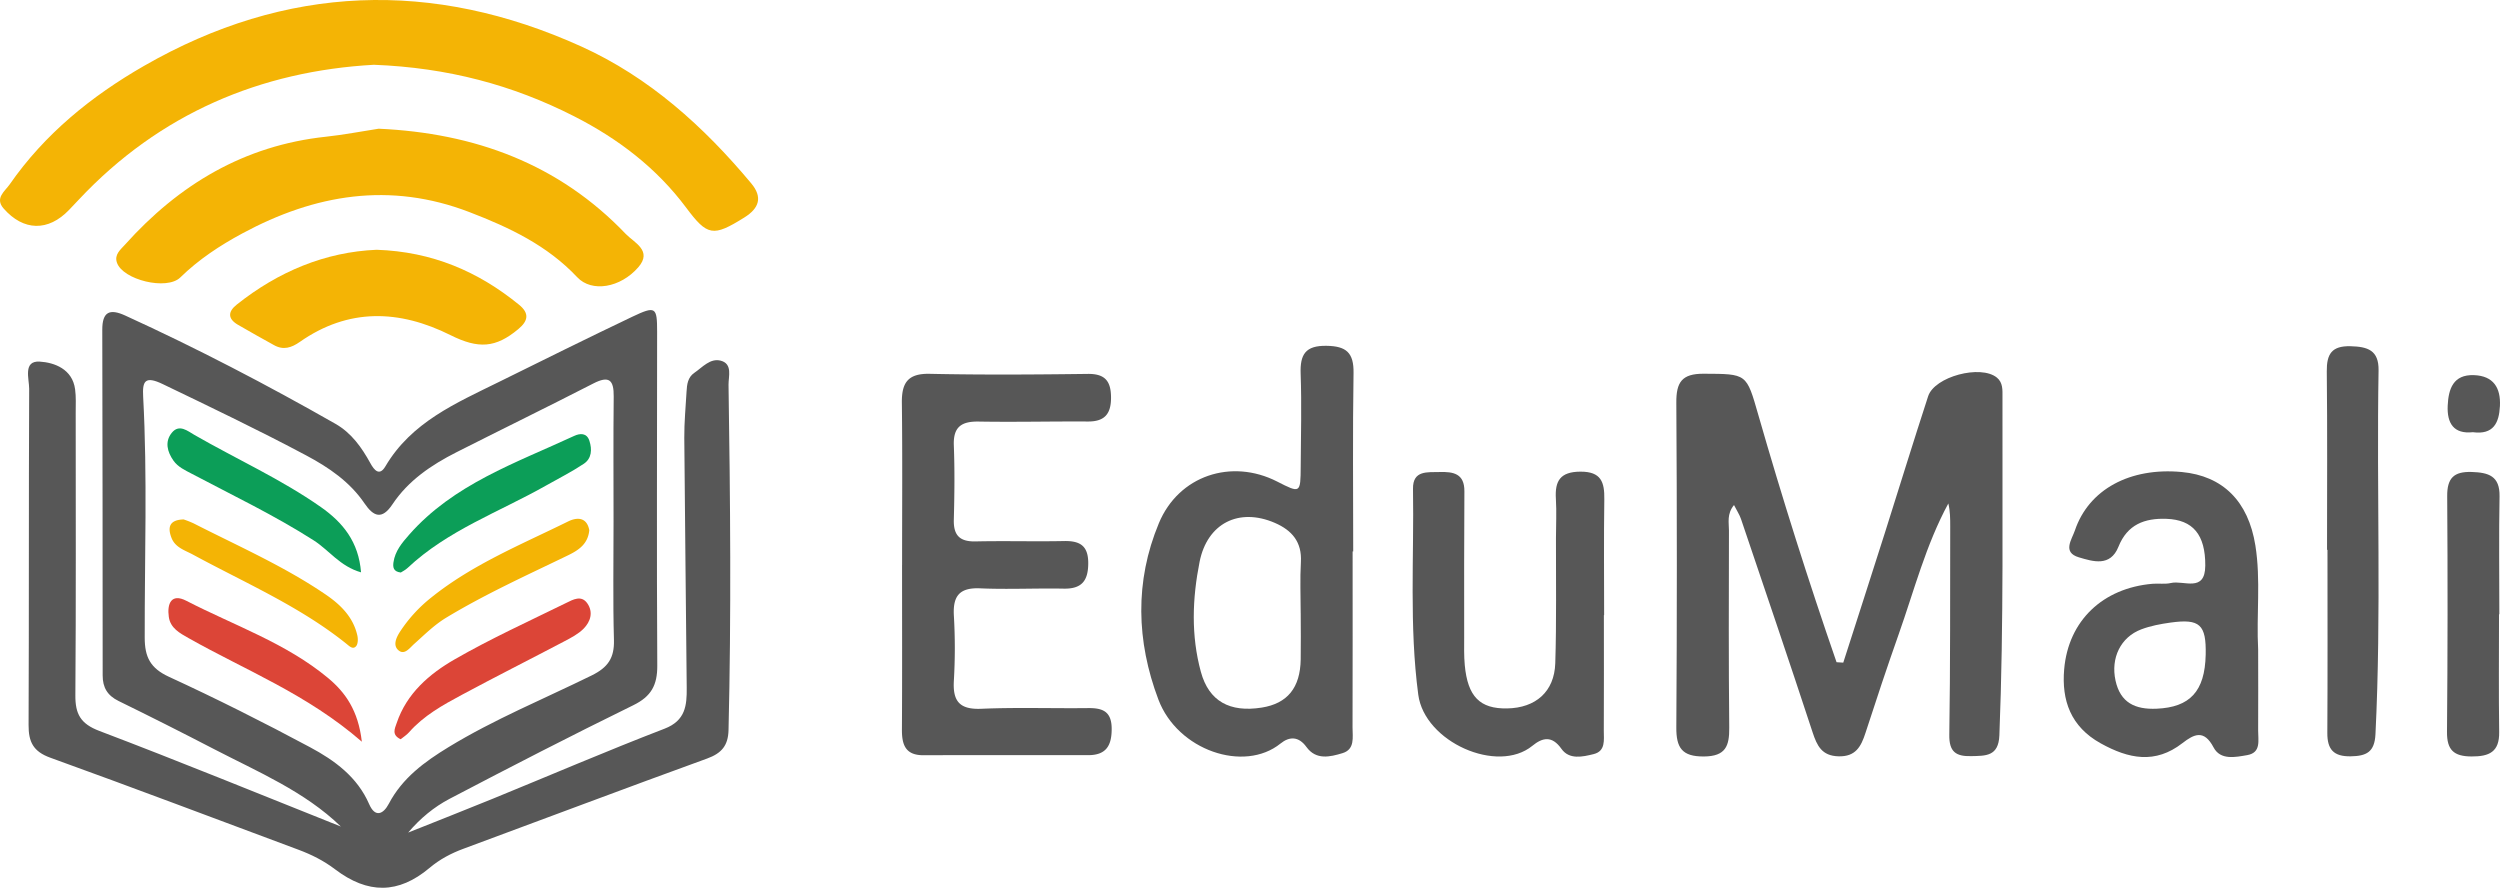 <svg xmlns="http://www.w3.org/2000/svg" viewBox="0 0 2419.38 859.14"><defs><style>.cls-1{fill:#575757;}.cls-2{fill:#f4b405;}.cls-3{fill:#0c9e58;}.cls-4{fill:#dc4537;}</style></defs><title>Fichier 9Charte - Couleurs EduMali 2</title><g id="Calque_2" data-name="Calque 2"><g id="Calque_1-2" data-name="Calque 1"><path class="cls-1" d="M329.89,799.9c-35.12-34-80.08-52.81-123-75.07q-45.79-23.76-92.13-46.44c-10.78-5.28-15.42-13-15.41-24.76q0-167.18-.37-334.34c-.06-17.9,7.37-20.71,22.22-13.92,69.48,31.75,137.15,67,203.48,104.81,15.45,8.81,25.39,22.89,33.79,38.17,3.59,6.55,8.69,12.84,14.48,3,25.19-42.81,68.29-61.19,109.87-81.71,42.94-21.19,85.81-42.51,129-63.07C634.54,295.8,635.93,297,635.93,321c0,107.7-.5,215.41.15,323.12.11,18.88-5.79,29.83-23.16,38.34-59.78,29.28-119,59.78-177.95,90.66C420,781,406.75,791.9,395,805.73c27.28-10.9,54.64-21.62,81.84-32.73,55.42-22.64,110.43-46.31,166.29-67.81,20.33-7.82,21.58-22.59,21.44-39.38-.68-80.74-1.76-161.49-2.35-242.23-.1-14.92,1.36-29.85,2.2-44.76.38-6.81,1.2-13.66,7.44-17.95,7.91-5.44,15.46-14.49,25.61-11.84,11.76,3.07,7.44,15.52,7.56,23.25,1.71,111.41,2.69,222.83,0,334.25-.36,14.87-6.58,22.41-20.71,27.54-78.77,28.59-157.16,58.2-235.75,87.28-12.05,4.46-22.92,10.18-32.92,18.59-30.06,25.25-59.54,25.52-91.48,1.27-10.91-8.29-22.78-14.21-35.46-18.93-79.95-29.78-159.72-60-240-89-16.63-6-21.13-15.37-21.06-31.64.46-108.46.08-216.91.57-325.37,0-9.66-6.15-27.33,10.23-26.32,14,.86,31.62,7.09,34.22,26.79,1,7.37.58,14.93.58,22.41,0,91.25.36,182.5-.32,273.75-.13,18.09,5,27.55,23.23,34.47C174.5,737.11,252.05,768.87,329.89,799.9Zm263.87-295c0-40.4-.29-80.79.15-121.18.17-15.94-4.35-20.49-19.7-12.61-43.94,22.55-88.35,44.22-132.43,66.53-24.27,12.29-46.64,27.37-62,50.44-10.13,15.2-18.3,11.9-27-.89-14.29-21-34.48-34.76-56.57-46.52-45.57-24.27-92.1-46.52-138.6-68.9-17.47-8.42-19.87-2.79-19.08,12,4.2,77.74,1.37,155.54,1.51,233.3,0,18.79,5.44,29.62,23.46,37.91,46.19,21.26,91.71,44.14,136.54,68.15,23.71,12.69,45.7,28.65,57.17,55,5.95,13.7,13.89,9.57,19.06-.28,13.14-25,34.66-40.69,57.88-54.85,44.2-26.94,92.11-46.56,138.41-69.32,15.91-7.82,22.05-17,21.58-34.38C593.08,581.2,593.79,543,593.76,504.88Z"/><path class="cls-1" d="M1783.82,641.27c13.39-41.72,26.87-83.41,40.14-125.17,14-44.19,27.63-88.52,42-132.62,6.19-19.07,50.85-30.87,66.52-18.06,5.93,4.84,5.44,12,5.42,18.69-.29,109.19,1.33,218.39-3,327.55-.83,20.43-13.21,19.77-27.34,20.09-14.62.34-21.38-4.06-21.12-20.67,1.06-67.23.72-134.5.89-201.75,0-7.27,0-14.53-1.83-22.1-21.8,40.22-33,84.07-48,126.45-11.21,31.74-21.83,63.69-32.21,95.7-4.24,13.09-9.49,23-26,22.55-16.22-.42-20.86-10.18-25.2-23.4-22.64-68.92-46-137.61-69.25-206.33-1.38-4.06-3.85-7.74-6.76-13.47-7.1,8.74-4.86,17.11-4.88,24.65-.15,63.58-.36,127.18.28,190.76.18,17.79-3.4,27.79-24.51,27.94-21.27.16-26.83-8.47-26.7-28.15q1-157.09,0-314.2c-.14-19.92,5.41-28.17,26.51-28.05,42,.24,41.25-.5,52.88,40q34.63,120.6,75.67,239.18Z"/><path class="cls-2" d="M361.79,62.69c-109,6.08-207.07,46.8-285.71,130.69q-4.6,4.91-9.26,9.77c-20.1,21-44.09,20.61-63.34-1.39-8.78-10,1.29-16.69,5.84-23.24C43.21,129.68,88.48,93,139.37,63.77c137.51-79,279.47-83.83,423.15-18.8C628.2,74.69,681,122.33,727,177.44c11.18,13.41,7.82,24-6.71,33.07-30.35,18.93-35.71,17.94-56.36-9.69-28.71-38.41-65.75-66.61-108.4-88.33C496,82.2,433.24,65.46,361.79,62.69Z"/><path class="cls-1" d="M1309,533.64c0,56.81.09,113.63-.08,170.45,0,9.39,2.48,21.12-9.78,24.8-12,3.62-25.51,6.91-34.83-6-7.56-10.45-16.49-10.28-25.06-3.36-35.33,28.51-99.63,6.63-118.19-42.48-21.36-56.52-23-114.38.43-170.7,19.17-46.13,70.23-62.92,114.49-40.32,22.51,11.5,22.61,11.5,22.78-14.67.19-29.9,1-59.83-.06-89.7-.64-18.63,4.57-27.33,25-27,19.21.28,26.51,6.67,26.19,26.31-.91,57.55-.32,115.12-.32,172.69Zm-50.26,59.65c0-16.43-.76-32.9.2-49.27,1.15-19.49-8.67-30.83-25.21-38-34.94-15.09-65.44.54-72.83,37.71-7.07,35.53-8.34,71.34,1.26,106.51,7.77,28.45,28,39.41,58.83,34.54,24.92-3.93,37.37-19.19,37.77-46.73C1259,623.15,1258.82,608.22,1258.76,593.29Z"/><path class="cls-1" d="M873,546.77c0-52.33.41-104.67-.22-157-.23-19.42,5.86-28.49,27.1-28,50.87,1.1,101.78.73,152.66.08,16.65-.22,22.56,6.7,22.66,22.64s-6,23.52-22.37,23.43c-35.18-.22-70.36.66-105.52.05-16.8-.29-24.93,5.06-24.24,23.08.92,23.89.63,47.85,0,71.76-.44,15.36,5.76,21.51,21.18,21.15,28.42-.65,56.88.23,85.31-.35,15.49-.32,23.67,4.36,23.59,21.57-.07,16.92-6.3,24.8-23.72,24.48-26.93-.51-53.92.89-80.81-.29-20-.88-26.58,7.29-25.51,26.42a538.72,538.72,0,0,1,0,62.77c-1.22,20.08,5.5,28.27,26.64,27.36,34.37-1.47,68.84-.26,103.26-.66,14-.16,22.71,3.14,22.82,19.79.11,16.48-5.3,25.78-22.79,25.76-53.13,0-106.27-.12-159.4.06-17.37.06-20.89-10.06-20.8-24.82.32-53.08.13-106.17.13-159.25Z"/><path class="cls-2" d="M366.44,124.56c92.69,4.18,174.22,33.87,239.18,101.89,8,8.32,26.11,16.1,12.06,32.24-17.34,19.92-45,24.48-59,9.66-29.07-30.9-65.64-48.18-104.39-63.08C377.36,175.69,304.79,188,234.58,225.85c-21.7,11.69-42.26,25.21-60.12,42.67-13.06,12.77-55.65,2.33-61.32-14.4-2.64-7.81,3.43-12.46,7.81-17.34,52.23-58.24,115.41-96.05,194.54-104.48C332.56,130.48,349.46,127.18,366.44,124.56Z"/><path class="cls-1" d="M2185.33,628.67c0,26.16.17,52.31,0,78.47-.08,9.28,3.08,21.2-10.52,23.62-11.53,2-26,5.16-32.64-7.48-9.23-17.5-18.76-12.93-30.14-4.1-26.35,20.46-52,15.21-79.11.17-29.07-16.15-37.89-41.6-35.32-71.62,4.06-47.24,37.51-78.61,85.43-82.76,6-.51,12.18.57,17.89-.76,12.34-2.88,33.11,9.66,33.24-16.82.15-30.06-12-44.32-37.45-45.28-21.37-.8-38,5.53-46.57,27-7.89,19.68-24.6,14.32-38.33,10.25-16.27-4.83-6.77-17.27-3.83-26,13.39-39.72,53.35-61.26,103.38-56.56,39.76,3.74,64.41,28.14,71.29,71.1C2188,561.39,2183.53,595.11,2185.33,628.67Zm-50.77,4.9c.62-29.11-5.62-35-34-31.07-9.58,1.34-19.35,3.15-28.34,6.56-20,7.58-29.68,27.72-24.94,49.5,4.68,21.54,19,28.19,39.74,27.3C2119.29,684.49,2133.81,669.11,2134.56,633.57Z"/><path class="cls-1" d="M1552.16,595.3c0,37.37.11,74.74-.08,112.1,0,8.7,1.89,19.46-9.77,22.37-10.76,2.68-23.67,5.62-31.22-5.08-9.25-13.12-18.44-10.87-28.17-2.92-33.74,27.55-104.33-3.72-110.4-49.54-8.81-66.46-4-132.79-5.09-199.17-.29-18.14,14-15.93,25.9-16.26,13.13-.37,24,1.49,23.84,18.72-.34,47.08-.22,94.16-.21,141.25,0,9-.26,18,.57,26.88,2.84,30.53,14.67,42.4,41,41.93,27.61-.48,45.72-16.18,46.59-43.74,1.27-40.32.55-80.7.67-121.05,0-12.71.71-25.45-.08-38.11-1.07-17.33,4.22-26.12,23.68-26.24,20.24-.13,23.43,10.18,23.19,26.77-.56,37.36-.18,74.73-.18,112.09Z"/><path class="cls-1" d="M2252,532.11c0-57.58.39-115.15-.25-172.72-.18-16.82,4.82-24.78,22.92-24.33,16.6.41,27.53,3.78,27.19,23.49-2,117.33,2.79,234.71-3,352-.85,17.33-8.74,21.11-23.92,21.38-16.55.29-22.76-6.63-22.66-22.65.35-59.07.14-118.14.14-177.2Z"/><path class="cls-2" d="M364.42,241.72c53.88,1.8,98.32,21,137.78,53.1,10.33,8.39,9,15.68-.62,23.68C479.67,336.8,463,337.82,436,324.34c-49.62-24.75-98.7-26.46-145.86,6.54-8,5.62-15.85,8.23-24.95,3.13-11.72-6.59-23.57-13-35.12-19.82-9.63-5.72-9.69-12.46-1-19.38C269.44,262.67,314.91,243.82,364.42,241.72Z"/><path class="cls-1" d="M2418.43,594.44c0,38-.38,76,.15,114.06.28,19.23-9.63,23.65-26.76,23.57s-23.89-6.24-23.74-23.74q1-114,.2-228.11c-.13-17.55,6.39-24,23.66-23.47,16.34.52,27.37,3.82,27,23.64-.71,38-.2,76-.2,114.05Z"/><path class="cls-1" d="M2393.11,418.26c-18.6,2-25.1-8.68-24.35-25.62.72-16.24,5.31-30.33,25.45-29.6,18.76.68,26,12.22,25.1,29.92C2418.48,409.18,2413.11,420.93,2393.11,418.26Z"/><path class="cls-3" d="M349.4,553.89c-20.4-5.81-31-21.47-45.75-30.9-37.83-24.17-78.22-43.48-117.78-64.36-6.67-3.52-13.57-6.59-18-12.85-6-8.52-8.6-18.36-1.63-26.94,7.18-8.86,15.32-1.72,22,2.1,40.69,23.4,83.7,42.73,122.29,69.77C331.9,505.7,347.09,524.4,349.4,553.89Z"/><path class="cls-3" d="M387.88,554.06c-7.32-.85-7.77-5.2-7.09-9.93,1.56-10.87,8.27-18.81,15.24-26.73,43-48.88,103.08-69.3,159.64-95.55,5.66-2.62,12.18-3.1,14.72,4.72,2.71,8.34,2.29,17.13-5.42,22.26-11.73,7.81-24.41,14.19-36.7,21.15-45.21,25.57-95.14,43.24-133.87,79.7C392.32,551.64,389.6,552.92,387.88,554.06Z"/><path class="cls-4" d="M387.72,715.41c-9-4.23-5.61-10.41-3.82-15.69,9.68-28.72,31.62-47.57,56.24-61.71,34.94-20.06,71.77-36.84,108-54.62,6.37-3.13,14.49-7.78,20.24.49,6,8.58,3.06,17.79-3.59,24.51-5.1,5.15-12,8.75-18.57,12.2-33.08,17.41-66.48,34.21-99.4,51.9-18.41,9.88-36.8,20.09-50.95,36.16C393.5,711.34,390.31,713.29,387.72,715.41Z"/><path class="cls-4" d="M350.17,717.79c-53.07-46.14-112.71-69.14-167.68-100.26-8.48-4.79-17.57-9.59-19.12-20.46-1.83-12.74,2.34-23.2,16.89-15.69,46.27,23.9,96.48,40.9,137.17,74.72C334.16,670,346.71,687.54,350.17,717.79Z"/><path class="cls-2" d="M570.28,513.11c-1.28,13.31-10.13,19.25-20.77,24.4-39.63,19.19-79.77,37.36-117.57,60.18-11.75,7.09-21.07,16.53-31.09,25.44-4.23,3.76-9.18,10.91-14.86,6.5-6.19-4.79-2.55-12.61,1.12-18.29a140.05,140.05,0,0,1,30.14-33c40-32.16,87.27-51.37,132.7-73.78C558.42,500.43,567.93,500.36,570.28,513.11Z"/><path class="cls-2" d="M177.7,502.67a97.14,97.14,0,0,1,9.67,3.82c43.12,22,87.58,41.49,127.76,68.83,14.39,9.79,26.68,21.8,30.7,39.7.74,3.29.68,8.14-1.24,10.35-3.08,3.55-6.51-.07-9.35-2.35-45.14-36.24-98.15-58.95-148.48-86.28-7.73-4.19-17-6.75-20.7-16C161.92,510.28,163.85,503.1,177.7,502.67Z"/></g></g></svg>